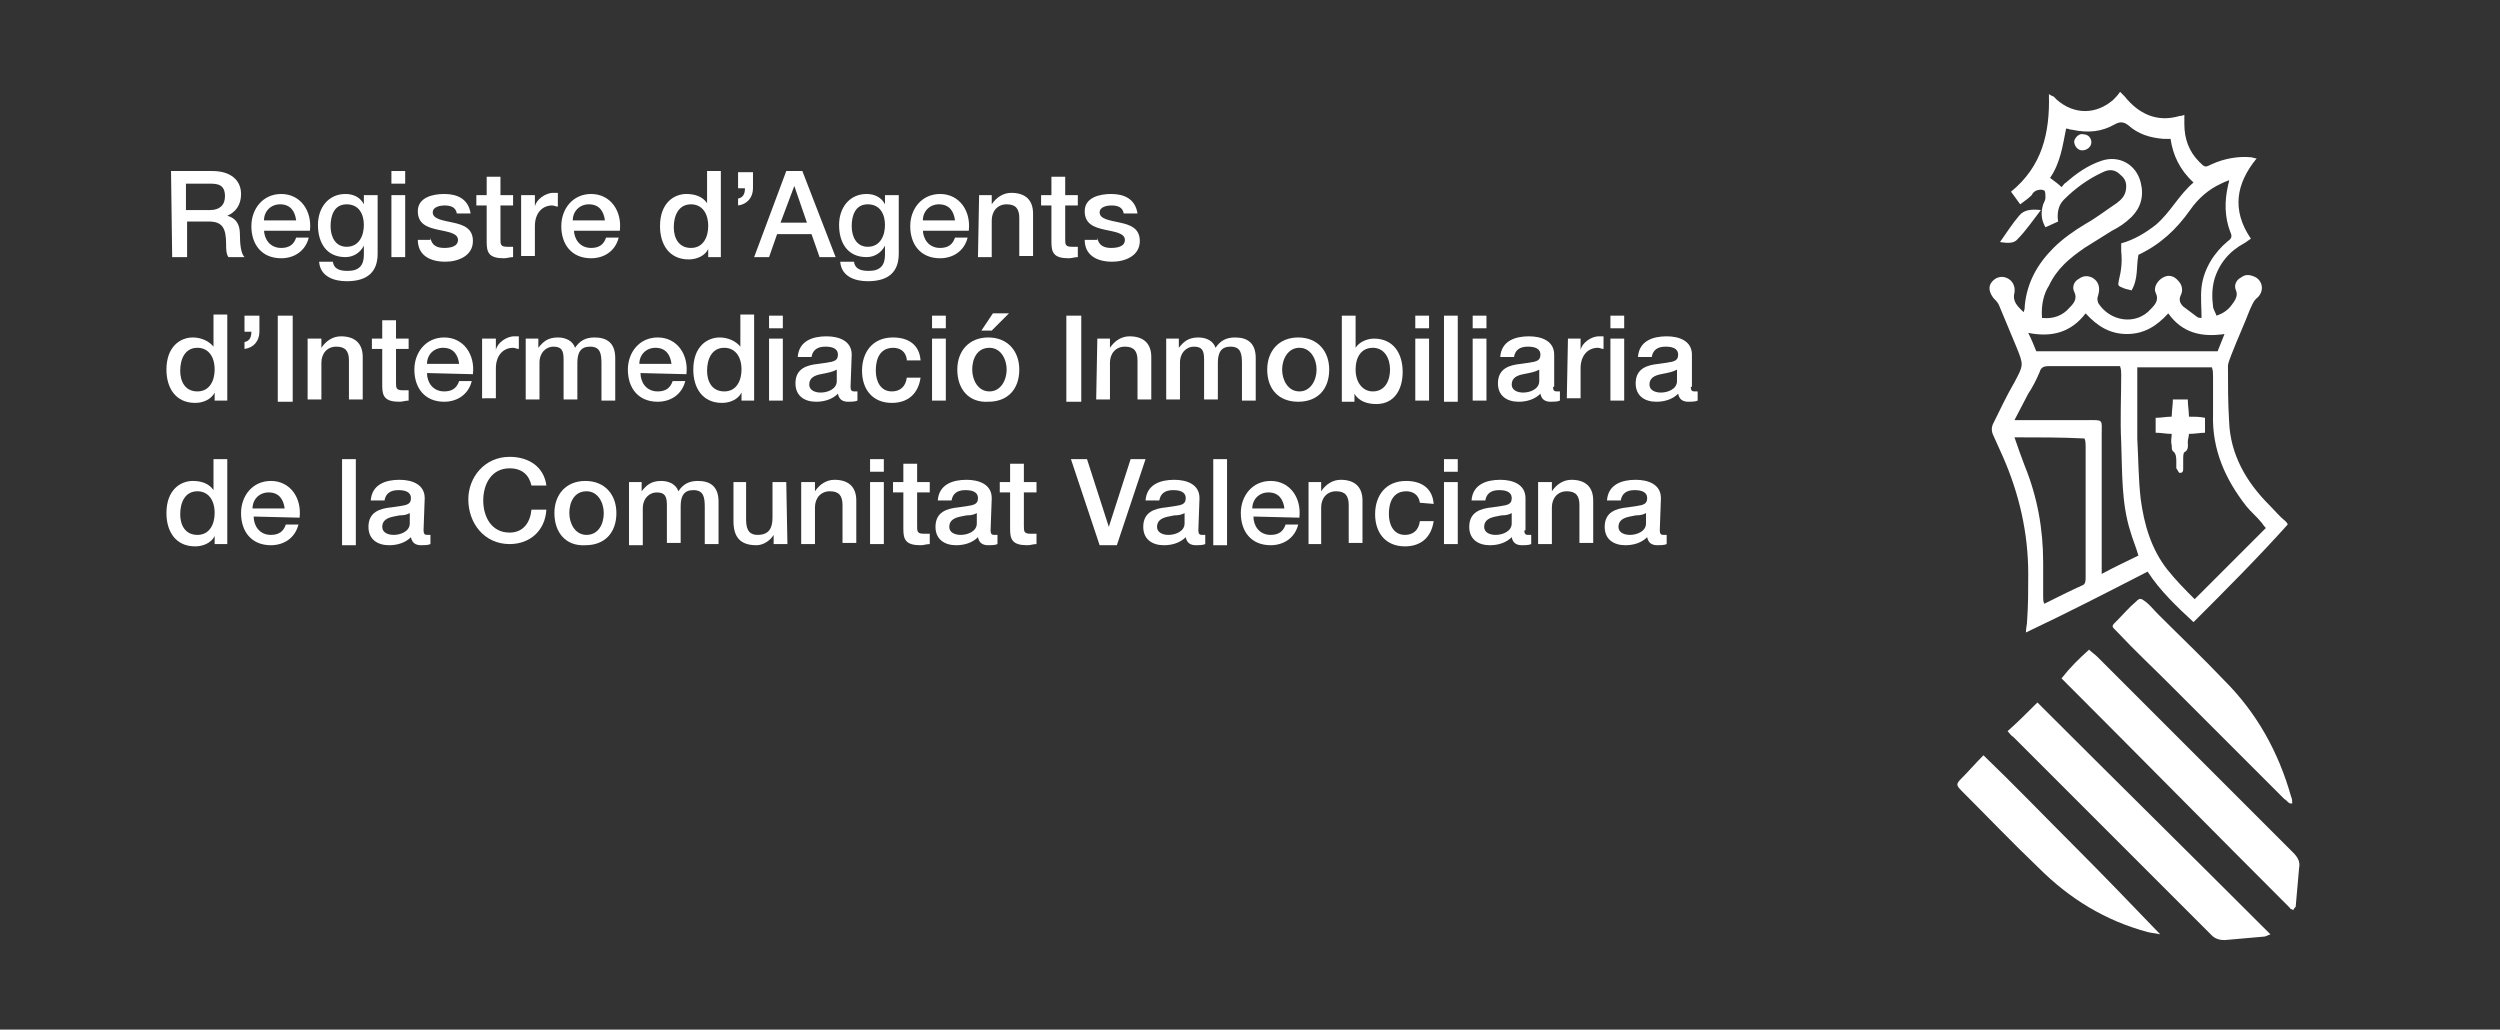 <?xml version="1.0" encoding="utf-8"?>
<!-- Generator: Adobe Illustrator 25.2.1, SVG Export Plug-In . SVG Version: 6.00 Build 0)  -->
<svg version="1.1" id="Layer_1" xmlns="http://www.w3.org/2000/svg" xmlns:xlink="http://www.w3.org/1999/xlink" x="0px" y="0px"
	 viewBox="0 0 217.8 89.7" style="enable-background:new 0 0 217.8 89.7;" xml:space="preserve">
<rect x="0" y="0" width="217.8" height="89.7" fill="#333333" stroke="none"/>
<style type="text/css">
	.st0{fill:#FFFFFF;}
</style>
<path class="st0" d="M174.9,63.7c0.9-0.8,1.7-1.6,2.6-2.5c6.7,6.7,13.5,13.4,20.3,20.2c-0.3,0.1-0.4,0.2-0.6,0.2
	c-1.1,0.1-2.2,0.2-3.4,0.3c-0.4,0-0.8-0.1-1.1-0.4c-4.5-4.5-9-9-13.5-13.5c-1.3-1.3-2.5-2.5-3.8-3.8
	C175.2,64.1,175.1,63.9,174.9,63.7z"/>
<path class="st0" d="M199.8,79.3c-0.1-0.1-0.3-0.1-0.3-0.2c-6.6-6.6-13.2-13.3-19.9-20c0.7-0.9,1.5-1.7,2.4-2.5
	c0.2,0.2,0.5,0.4,0.7,0.6c3,3,5.9,5.9,8.9,8.9c2.7,2.7,5.5,5.5,8.2,8.2c0.4,0.4,0.6,0.8,0.5,1.3c-0.1,1.1-0.2,2.2-0.3,3.4
	C199.9,79.1,199.8,79.2,199.8,79.3z"/>
<path class="st0" d="M199.5,70c-0.2-0.1-0.3-0.3-0.5-0.4c-3.4-3.4-6.8-6.8-10.2-10.2c-1.4-1.4-2.9-2.8-4.3-4.3
	c-0.6-0.6-0.6-0.5,0-1.1c0.5-0.5,1-1.1,1.6-1.6c0.3-0.3,0.4-0.3,0.8,0c0.4,0.3,0.7,0.7,1.1,1.1c1.9,1.9,3.9,3.8,5.8,5.8
	c2.8,2.8,4.7,6.2,5.8,10.1c0.1,0.2,0.1,0.4,0.1,0.6C199.6,70,199.5,70,199.5,70z"/>
<path class="st0" d="M188.2,81.4c-0.4-0.1-0.7-0.1-1.1-0.2c-3.7-1-6.8-2.9-9.5-5.6c-2.3-2.2-4.5-4.5-6.7-6.7c-0.5-0.5-0.5-0.6,0-1.1
	c0.6-0.6,1.2-1.3,1.9-2c2.7,2.6,5.2,5.2,7.8,7.8C183.2,76.2,185.7,78.8,188.2,81.4C188.3,81.3,188.3,81.3,188.2,81.4z"/>
<path class="st0" d="M177.8,18.3c-0.7,0.9-1.3,1.8-2,2.5c-0.3,0.4-0.8,0.4-1.5,0.3c0,0-0.1-0.1,0-0.1c0.5-0.7,1-1.5,1.6-2.2
	C176.3,18.3,176.9,18.2,177.8,18.3z"/>
<path class="st0" d="M181.5,11.7c0.4,0,0.7,0.3,0.7,0.7s-0.4,0.7-0.8,0.7c-0.4,0-0.7-0.4-0.7-0.8C180.8,11.9,181.2,11.6,181.5,11.7z
	"/>
<path class="st0" d="M189.2,37.8c-0.5,0-0.9-0.1-1.4-0.1c0-0.4,0-0.8,0-1.3c0.5,0,0.9-0.1,1.4-0.1c0-0.5,0.1-1,0.1-1.5
	c0.4,0,0.8,0,1.3,0c0,0.5,0.1,1,0.1,1.5c0.5,0,0.9,0,1.4,0.1c0,0.4,0,0.8,0,1.3c-0.4,0-0.9,0.1-1.4,0.1c0,0.2-0.1,0.5-0.1,0.7
	c0,0.3,0.1,0.7-0.3,0.9c-0.1,0.1-0.1,0.4-0.1,0.5c0,0.3,0,0.6,0,0.9c0,0.2,0,0.4-0.3,0.4c-0.1,0-0.2-0.3-0.3-0.4c0-0.2,0-0.4,0-0.6
	c0-0.3,0-0.7-0.3-0.9c-0.1-0.1-0.1-0.3-0.1-0.5C189.1,38.4,189.2,38.1,189.2,37.8z"/>
<path class="st0" d="M14.9,14.9h3.6c1.6,0,2.5,0.8,2.5,2c0,1.4-1,1.8-1.2,1.9l0,0c0.4,0.1,1.1,0.4,1.1,1.6c0,0.9,0.1,1.7,0.4,2h-1.4
	c-0.2-0.3-0.2-0.7-0.2-1.1c0-1.4-0.3-2-1.5-2h-1.9v3.1H15L14.9,14.9L14.9,14.9z M16.2,18.3h2.1c0.8,0,1.3-0.4,1.3-1.2
	c0-1-0.6-1.1-1.3-1.1h-2.1V18.3z"/>
<path class="st0" d="M23,20c0,0.8,0.5,1.6,1.5,1.6c0.7,0,1.1-0.3,1.3-0.9h1.1c-0.3,1.2-1.3,1.8-2.4,1.8c-1.7,0-2.6-1.2-2.6-2.8
	c0-1.5,1-2.8,2.6-2.8c1.7,0,2.7,1.5,2.5,3.2h-4V20z M25.8,19.2c-0.1-0.8-0.5-1.4-1.4-1.4c-0.8,0-1.4,0.6-1.4,1.4H25.8z"/>
<path class="st0" d="M32.9,22.1c0,1.6-0.9,2.4-2.7,2.4c-1.1,0-2.3-0.4-2.4-1.7H29c0.1,0.7,0.7,0.8,1.3,0.8c1,0,1.4-0.5,1.4-1.4v-0.8
	l0,0c-0.3,0.6-0.9,1-1.6,1c-1.7,0-2.4-1.3-2.4-2.8s0.9-2.7,2.4-2.7c0.7,0,1.3,0.3,1.6,0.9l0,0V17h1.2C32.9,17,32.9,22.1,32.9,22.1z
	 M31.7,19.6c0-0.9-0.4-1.8-1.5-1.8s-1.4,1-1.4,1.9s0.4,1.8,1.4,1.8C31.3,21.5,31.7,20.5,31.7,19.6z"/>
<path class="st0" d="M34.1,14.9h1.2V16h-1.2V14.9z M34.1,17h1.2v5.4h-1.2V17z"/>
<path class="st0" d="M37.5,20.7c0.1,0.7,0.6,0.9,1.2,0.9c0.5,0,1.2-0.1,1.2-0.7S39,20.2,38.1,20c-0.9-0.2-1.7-0.5-1.7-1.6
	c0-1.2,1.3-1.5,2.3-1.5c1.1,0,2.1,0.4,2.3,1.7h-1.2c-0.1-0.6-0.6-0.7-1.1-0.7c-0.3,0-1,0.1-1,0.6c0,0.6,0.9,0.7,1.8,0.9
	c0.9,0.2,1.7,0.5,1.7,1.6c0,1.3-1.3,1.8-2.4,1.8c-1.4,0-2.4-0.6-2.4-1.9h1.1V20.7z"/>
<path class="st0" d="M41.5,17h0.9v-1.6h1.2V17h1.1v0.9h-1.1v2.9c0,0.5,0,0.7,0.6,0.7c0.2,0,0.3,0,0.5,0v0.9c-0.3,0-0.5,0.1-0.8,0.1
	c-1.3,0-1.5-0.5-1.5-1.4v-3.2h-0.9V17z"/>
<path class="st0" d="M45.5,17h1.1v1l0,0c0.1-0.6,0.9-1.2,1.6-1.2c0.3,0,0.3,0,0.4,0V18c-0.2,0-0.3-0.1-0.5-0.1
	c-0.8,0-1.5,0.6-1.5,1.8v2.6h-1.2V17H45.5z"/>
<path class="st0" d="M50,20c0,0.8,0.5,1.6,1.5,1.6c0.7,0,1.1-0.3,1.3-0.9h1.1c-0.3,1.2-1.3,1.8-2.4,1.8c-1.7,0-2.6-1.2-2.6-2.8
	c0-1.5,1-2.8,2.6-2.8c1.7,0,2.7,1.5,2.5,3.2h-4V20z M52.7,19.2c-0.1-0.8-0.5-1.4-1.4-1.4c-0.8,0-1.4,0.6-1.4,1.4H52.7z"/>
<path class="st0" d="M62.8,22.4h-1.1v-0.7l0,0c-0.3,0.6-1,0.9-1.7,0.9c-1.7,0-2.5-1.3-2.5-2.9c0-2,1.2-2.8,2.3-2.8
	c0.7,0,1.4,0.2,1.8,0.8l0,0v-2.8h1.2V22.4z M60.2,21.6c1.1,0,1.5-1,1.5-1.9c0-1.2-0.6-1.9-1.5-1.9c-1.1,0-1.5,1-1.5,2
	C58.7,20.7,59.1,21.6,60.2,21.6z"/>
<path class="st0" d="M64.3,17.3c0.5-0.1,0.6-0.5,0.6-0.9h-0.6V15h1.3v1.4c0,0.8-0.5,1.4-1.3,1.5V17.3z"/>
<path class="st0" d="M68.5,14.9h1.4l2.9,7.5h-1.4l-0.7-2h-3l-0.7,2h-1.3L68.5,14.9z M70.3,19.4l-1.1-3.2l0,0L68,19.4H70.3z"/>
<path class="st0" d="M78.3,22.1c0,1.6-0.9,2.4-2.7,2.4c-1.1,0-2.3-0.4-2.4-1.7h1.2c0.1,0.7,0.7,0.8,1.3,0.8c1,0,1.4-0.5,1.4-1.4
	v-0.8l0,0c-0.3,0.6-0.9,1-1.6,1c-1.7,0-2.4-1.3-2.4-2.8s0.9-2.7,2.4-2.7c0.7,0,1.3,0.3,1.6,0.9l0,0V17h1.2V22.1z M77.1,19.6
	c0-0.9-0.4-1.8-1.5-1.8s-1.4,1-1.4,1.9s0.4,1.8,1.4,1.8C76.7,21.5,77.1,20.5,77.1,19.6z"/>
<path class="st0" d="M80.4,20c0,0.8,0.5,1.6,1.5,1.6c0.7,0,1.1-0.3,1.3-0.9h1.1c-0.3,1.2-1.3,1.8-2.4,1.8c-1.7,0-2.6-1.2-2.6-2.8
	c0-1.5,1-2.8,2.6-2.8c1.7,0,2.7,1.5,2.5,3.2h-4V20z M83.2,19.2c-0.1-0.8-0.5-1.4-1.4-1.4c-0.8,0-1.4,0.6-1.4,1.4H83.2z"/>
<path class="st0" d="M85.3,17h1.1v0.8l0,0c0.4-0.6,1-1,1.7-1c1.2,0,1.9,0.6,1.9,1.8v3.7h-1.2V19c0-0.8-0.3-1.2-1.1-1.2
	c-0.8,0-1.3,0.6-1.3,1.4v3.2h-1.2L85.3,17L85.3,17z"/>
<path class="st0" d="M90.7,17h0.9v-1.6h1.2V17h1.1v0.9h-1.1v2.9c0,0.5,0,0.7,0.6,0.7c0.2,0,0.3,0,0.5,0v0.9c-0.3,0-0.5,0.1-0.8,0.1
	c-1.3,0-1.5-0.5-1.5-1.4v-3.2h-0.9C90.7,17.9,90.7,17,90.7,17z"/>
<path class="st0" d="M95.6,20.7c0.1,0.7,0.6,0.9,1.2,0.9c0.5,0,1.2-0.1,1.2-0.7s-0.9-0.7-1.8-0.9c-0.9-0.2-1.7-0.5-1.7-1.6
	c0-1.2,1.3-1.5,2.3-1.5c1.1,0,2.1,0.4,2.3,1.7h-1.2c-0.1-0.6-0.6-0.7-1.1-0.7c-0.3,0-1,0.1-1,0.6c0,0.6,0.9,0.7,1.8,0.9
	c0.9,0.2,1.7,0.5,1.7,1.6c0,1.3-1.3,1.8-2.4,1.8c-1.4,0-2.4-0.6-2.4-1.9h1.1V20.7z"/>
<path class="st0" d="M19.8,34.9h-1.1v-0.7l0,0c-0.3,0.6-1,0.9-1.7,0.9c-1.7,0-2.5-1.3-2.5-2.9c0-2,1.2-2.8,2.3-2.8
	c0.7,0,1.4,0.3,1.8,0.8l0,0v-2.8h1.2C19.8,27.4,19.8,34.9,19.8,34.9z M17.2,34.1c1.1,0,1.5-1,1.5-1.9c0-1.2-0.6-1.9-1.5-1.9
	c-1.1,0-1.5,1-1.5,2C15.7,33.2,16.1,34.1,17.2,34.1z"/>
<path class="st0" d="M21.3,29.8c0.5-0.1,0.6-0.5,0.6-0.9h-0.6v-1.4h1.3v1.4c0,0.8-0.5,1.4-1.3,1.5V29.8z"/>
<path class="st0" d="M24.2,27.5h1.3V35h-1.3V27.5z"/>
<path class="st0" d="M26.9,29.5H28v0.8l0,0c0.4-0.6,1-1,1.7-1c1.2,0,1.9,0.6,1.9,1.8v3.7h-1.2v-3.4c0-0.8-0.3-1.2-1.1-1.2
	c-0.8,0-1.3,0.6-1.3,1.4v3.2h-1.2v-5.3H26.9z"/>
<path class="st0" d="M32.4,29.5h0.9v-1.6h1.2v1.6h1.1v0.9h-1.1v2.9c0,0.5,0,0.7,0.6,0.7c0.2,0,0.3,0,0.5,0v0.9
	c-0.3,0-0.5,0.1-0.8,0.1c-1.3,0-1.5-0.5-1.5-1.4v-3.2h-0.9V29.5z"/>
<path class="st0" d="M37.2,32.5c0,0.8,0.5,1.6,1.5,1.6c0.7,0,1.1-0.3,1.3-0.9h1.1c-0.3,1.2-1.3,1.8-2.4,1.8c-1.7,0-2.6-1.2-2.6-2.8
	c0-1.5,1-2.8,2.6-2.8c1.7,0,2.7,1.5,2.5,3.2L37.2,32.5L37.2,32.5z M40,31.7c-0.1-0.8-0.5-1.4-1.4-1.4c-0.8,0-1.4,0.6-1.4,1.4H40z"/>
<path class="st0" d="M42.1,29.5h1.1v1l0,0c0.1-0.6,0.9-1.2,1.6-1.2c0.3,0,0.3,0,0.4,0v1.1c-0.2,0-0.3-0.1-0.5-0.1
	c-0.8,0-1.5,0.6-1.5,1.8v2.6H42v-5.2H42.1z"/>
<path class="st0" d="M45.8,29.5h1.1v0.8l0,0c0.4-0.5,0.8-0.9,1.7-0.9c0.7,0,1.3,0.3,1.5,0.9c0.4-0.6,0.9-0.9,1.7-0.9
	c1.1,0,1.8,0.5,1.8,1.8v3.7h-1.2v-3.2c0-0.9-0.1-1.5-1-1.5c-0.8,0-1.1,0.5-1.1,1.4v3.2h-1.2v-3.5c0-0.8-0.2-1.1-0.9-1.1
	c-0.6,0-1.2,0.5-1.2,1.4v3.2h-1.2C45.8,34.8,45.8,29.5,45.8,29.5z"/>
<path class="st0" d="M55.8,32.5c0,0.8,0.5,1.6,1.5,1.6c0.7,0,1.1-0.3,1.3-0.9h1.1c-0.3,1.2-1.3,1.8-2.4,1.8c-1.7,0-2.6-1.2-2.6-2.8
	c0-1.5,1-2.8,2.6-2.8c1.7,0,2.7,1.5,2.5,3.2L55.8,32.5L55.8,32.5z M58.5,31.7c-0.1-0.8-0.5-1.4-1.4-1.4c-0.8,0-1.4,0.6-1.4,1.4H58.5
	z"/>
<path class="st0" d="M65.7,34.9h-1.1v-0.7l0,0c-0.3,0.6-1,0.9-1.7,0.9c-1.7,0-2.5-1.3-2.5-2.9c0-2,1.2-2.8,2.3-2.8
	c0.7,0,1.4,0.3,1.8,0.8l0,0v-2.8h1.2V34.9z M63.1,34.1c1.1,0,1.5-1,1.5-1.9c0-1.2-0.6-1.9-1.5-1.9c-1.1,0-1.5,1-1.5,2
	C61.6,33.2,62,34.1,63.1,34.1z"/>
<path class="st0" d="M67,27.5h1.2v1.1H67V27.5z M67,29.5h1.2v5.4H67V29.5z"/>
<path class="st0" d="M74.1,33.7c0,0.3,0.1,0.4,0.3,0.4c0.1,0,0.2,0,0.3,0v0.8C74.5,35,74.1,35,73.9,35c-0.5,0-0.8-0.2-0.9-0.7
	c-0.5,0.5-1.2,0.7-1.9,0.7c-1,0-1.8-0.5-1.8-1.6c0-1.3,1-1.6,2-1.7l0.7-0.1c0.7-0.1,1-0.2,1-0.7c0-0.6-0.6-0.7-1.1-0.7
	c-0.7,0-1.1,0.3-1.2,0.9h-1.2c0.1-1.4,1.3-1.8,2.5-1.8c1.1,0,2.2,0.4,2.2,1.6L74.1,33.7L74.1,33.7z M72.9,32.2
	c-0.2,0.1-0.4,0.2-0.9,0.3l-0.5,0.1c-0.5,0.1-1,0.3-1,0.9c0,0.5,0.5,0.7,1,0.7c0.6,0,1.4-0.3,1.4-1V32.2z"/>
<path class="st0" d="M79,31.3c-0.1-0.7-0.6-1-1.2-1s-1.5,0.3-1.5,2c0,0.9,0.4,1.8,1.4,1.8c0.7,0,1.2-0.4,1.3-1.2h1.2
	c-0.2,1.4-1.1,2.2-2.5,2.2c-1.7,0-2.6-1.2-2.6-2.8c0-1.6,0.9-2.9,2.7-2.9c1.3,0,2.3,0.6,2.4,2H79V31.3z"/>
<path class="st0" d="M81.2,27.5h1.2v1.1h-1.2V27.5z M81.2,29.5h1.2v5.4h-1.2V29.5z"/>
<path class="st0" d="M83.4,32.2c0-1.6,1-2.8,2.7-2.8s2.7,1.2,2.7,2.8c0,1.7-1,2.8-2.7,2.8C84.4,35.1,83.4,33.9,83.4,32.2z
	 M87.7,32.2c0-0.9-0.5-1.9-1.5-1.9c-1.1,0-1.5,1-1.5,1.9c0,0.9,0.5,1.9,1.5,1.9C87.2,34.1,87.7,33.1,87.7,32.2z M86.5,27.3h1.4
	l-1.5,1.5h-0.9L86.5,27.3z"/>
<path class="st0" d="M92.9,27.5h1.3V35h-1.3V27.5z"/>
<path class="st0" d="M95.6,29.5h1.1v0.8l0,0c0.4-0.6,1-1,1.7-1c1.2,0,1.9,0.6,1.9,1.8v3.7h-1.2v-3.4c0-0.8-0.3-1.2-1.1-1.2
	c-0.8,0-1.3,0.6-1.3,1.4v3.2h-1.2L95.6,29.5L95.6,29.5z"/>
<path class="st0" d="M101.6,29.5h1.1v0.8l0,0c0.4-0.5,0.8-0.9,1.7-0.9c0.7,0,1.3,0.3,1.5,0.9c0.4-0.6,0.9-0.9,1.7-0.9
	c1.1,0,1.8,0.5,1.8,1.8v3.7h-1.2v-3.2c0-0.9-0.1-1.5-1-1.5c-0.8,0-1.1,0.5-1.1,1.4v3.2h-1.2v-3.5c0-0.8-0.2-1.1-0.9-1.1
	c-0.6,0-1.2,0.5-1.2,1.4v3.2h-1.2C101.6,34.8,101.6,29.5,101.6,29.5z"/>
<path class="st0" d="M110.4,32.2c0-1.6,1-2.8,2.7-2.8s2.7,1.2,2.7,2.8c0,1.7-1,2.8-2.7,2.8S110.4,33.9,110.4,32.2z M114.7,32.2
	c0-0.9-0.5-1.9-1.5-1.9s-1.5,1-1.5,1.9c0,0.9,0.5,1.9,1.5,1.9S114.7,33.1,114.7,32.2z"/>
<path class="st0" d="M116.9,27.5h1.2v2.8l0,0c0.3-0.5,1-0.8,1.6-0.8c1.7,0,2.5,1.3,2.5,2.9c0,1.5-0.7,2.8-2.3,2.8
	c-0.7,0-1.5-0.2-1.9-0.9l0,0V35h-1.1C116.9,35,116.9,27.5,116.9,27.5z M119.6,30.3c-1,0-1.5,0.8-1.5,1.9c0,1.1,0.6,1.9,1.5,1.9
	c1.1,0,1.5-1,1.5-1.9C121.1,31.2,120.6,30.3,119.6,30.3z"/>
<path class="st0" d="M123.3,27.5h1.2v1.1h-1.2V27.5z M123.3,29.5h1.2v5.4h-1.2V29.5z"/>
<path class="st0" d="M125.8,27.5h1.2V35h-1.2V27.5z"/>
<path class="st0" d="M128.3,27.5h1.2v1.1h-1.2V27.5z M128.3,29.5h1.2v5.4h-1.2V29.5z"/>
<path class="st0" d="M135.3,33.7c0,0.3,0.1,0.4,0.3,0.4c0.1,0,0.2,0,0.3,0v0.8c-0.2,0.1-0.6,0.1-0.8,0.1c-0.5,0-0.8-0.2-0.9-0.7
	c-0.5,0.5-1.2,0.7-1.9,0.7c-1,0-1.8-0.5-1.8-1.6c0-1.3,1-1.6,2-1.7l0.7-0.1c0.7-0.1,1-0.2,1-0.7c0-0.6-0.6-0.7-1.1-0.7
	c-0.7,0-1.1,0.3-1.2,0.9h-1.2c0.1-1.4,1.3-1.8,2.5-1.8c1.1,0,2.2,0.4,2.2,1.6v2.8H135.3z M134.1,32.2c-0.2,0.1-0.4,0.2-0.9,0.3
	l-0.5,0.1c-0.5,0.1-1,0.3-1,0.9c0,0.5,0.5,0.7,1,0.7c0.6,0,1.4-0.3,1.4-1V32.2z"/>
<path class="st0" d="M136.6,29.5h1.1v1l0,0c0.1-0.6,0.9-1.2,1.6-1.2c0.3,0,0.3,0,0.4,0v1.1c-0.2,0-0.3-0.1-0.5-0.1
	c-0.8,0-1.5,0.6-1.5,1.8v2.6h-1.2L136.6,29.5L136.6,29.5z"/>
<path class="st0" d="M140.3,27.5h1.2v1.1h-1.2V27.5z M140.3,29.5h1.2v5.4h-1.2V29.5z"/>
<path class="st0" d="M147.3,33.7c0,0.3,0.1,0.4,0.3,0.4c0.1,0,0.2,0,0.3,0v0.8c-0.2,0.1-0.6,0.1-0.8,0.1c-0.5,0-0.8-0.2-0.9-0.7
	c-0.5,0.5-1.2,0.7-1.9,0.7c-1,0-1.8-0.5-1.8-1.6c0-1.3,1-1.6,2-1.7l0.7-0.1c0.7-0.1,1-0.2,1-0.7c0-0.6-0.6-0.7-1.1-0.7
	c-0.7,0-1.1,0.3-1.2,0.9h-1.2c0.1-1.4,1.3-1.8,2.5-1.8c1.1,0,2.2,0.4,2.2,1.6v2.8H147.3z M146.1,32.2c-0.2,0.1-0.4,0.2-0.9,0.3
	l-0.5,0.1c-0.5,0.1-1,0.3-1,0.9c0,0.5,0.5,0.7,1,0.7c0.6,0,1.4-0.3,1.4-1V32.2z"/>
<path class="st0" d="M19.8,47.4h-1.1v-0.7l0,0c-0.3,0.6-1,0.9-1.7,0.9c-1.7,0-2.5-1.3-2.5-2.9c0-2,1.2-2.8,2.3-2.8
	c0.7,0,1.4,0.2,1.8,0.8l0,0V40h1.2C19.8,40,19.8,47.4,19.8,47.4z M17.2,46.6c1.1,0,1.5-1,1.5-1.9c0-1.2-0.6-1.9-1.5-1.9
	c-1.1,0-1.5,1-1.5,2C15.7,45.7,16.1,46.6,17.2,46.6z"/>
<path class="st0" d="M22.1,45c0,0.8,0.5,1.6,1.5,1.6c0.7,0,1.1-0.3,1.3-0.9H26c-0.3,1.2-1.3,1.8-2.4,1.8c-1.7,0-2.6-1.2-2.6-2.8
	c0-1.5,1-2.8,2.6-2.8c1.7,0,2.7,1.5,2.5,3.2L22.1,45L22.1,45z M24.8,44.3c-0.1-0.8-0.5-1.4-1.4-1.4c-0.8,0-1.4,0.6-1.4,1.4H24.8z"/>
<path class="st0" d="M29.9,40H31v7.5h-1.2V40H29.9z"/>
<path class="st0" d="M36.9,46.2c0,0.3,0.1,0.4,0.3,0.4c0.1,0,0.2,0,0.3,0v0.8c-0.2,0.1-0.6,0.1-0.8,0.1c-0.5,0-0.8-0.2-0.9-0.7
	c-0.5,0.5-1.2,0.7-1.9,0.7c-1,0-1.8-0.5-1.8-1.6c0-1.3,1-1.6,2-1.7l0.7-0.1c0.7-0.1,1-0.2,1-0.7c0-0.6-0.6-0.7-1.1-0.7
	c-0.7,0-1.1,0.3-1.2,0.9h-1.2c0.1-1.4,1.3-1.8,2.5-1.8c1.1,0,2.2,0.4,2.2,1.6L36.9,46.2L36.9,46.2z M35.7,44.7
	c-0.2,0.1-0.4,0.2-0.9,0.2L34.3,45c-0.5,0.1-1,0.3-1,0.9c0,0.5,0.5,0.7,1,0.7c0.6,0,1.4-0.3,1.4-1V44.7z"/>
<path class="st0" d="M44.4,39.8c1.7,0,3,0.9,3.2,2.5h-1.3c-0.2-0.9-0.8-1.5-1.9-1.5c-1.6,0-2.3,1.4-2.3,2.8c0,1.4,0.7,2.8,2.3,2.8
	c1.2,0,1.8-0.9,1.9-2h1.3c-0.1,1.8-1.4,3-3.2,3c-2.2,0-3.6-1.8-3.6-3.9C40.8,41.6,42.2,39.8,44.4,39.8z"/>
<path class="st0" d="M48.3,44.7c0-1.6,1-2.8,2.7-2.8s2.7,1.2,2.7,2.8c0,1.7-1,2.8-2.7,2.8C49.3,47.6,48.3,46.4,48.3,44.7z
	 M52.6,44.7c0-0.9-0.5-1.9-1.5-1.9c-1.1,0-1.5,1-1.5,1.9s0.5,1.9,1.5,1.9C52.1,46.6,52.6,45.7,52.6,44.7z"/>
<path class="st0" d="M54.8,42h1.1v0.8l0,0c0.4-0.5,0.8-0.9,1.7-0.9c0.7,0,1.3,0.3,1.5,0.9c0.4-0.6,0.9-0.9,1.7-0.9
	c1.1,0,1.8,0.5,1.8,1.8v3.7h-1.2v-3.2c0-0.9-0.1-1.5-1-1.5c-0.8,0-1.1,0.5-1.1,1.4v3.2h-1.2V44c0-0.8-0.2-1.1-0.9-1.1
	c-0.6,0-1.2,0.5-1.2,1.4v3.2h-1.2C54.8,47.5,54.8,42,54.8,42z"/>
<path class="st0" d="M68.6,47.4h-1.2v-0.8l0,0c-0.3,0.5-0.9,0.9-1.5,0.9c-1.4,0-2-0.7-2-2.1V42H65v3.3c0,1,0.4,1.3,1,1.3
	c1,0,1.3-0.6,1.3-1.5V42h1.2L68.6,47.4L68.6,47.4z"/>
<path class="st0" d="M69.8,42H71v0.8l0,0c0.4-0.6,1-1,1.7-1c1.2,0,1.9,0.6,1.9,1.8v3.7h-1.2V44c0-0.8-0.3-1.2-1.1-1.2
	c-0.8,0-1.3,0.6-1.3,1.4v3.2h-1.2V42z"/>
<path class="st0" d="M75.8,40H77v1.1h-1.2V40z M75.8,42H77v5.4h-1.2V42z"/>
<path class="st0" d="M77.8,42h0.9v-1.6h1.2V42H81v0.9h-1.1v2.9c0,0.5,0,0.7,0.6,0.7c0.2,0,0.3,0,0.5,0v0.9c-0.3,0-0.5,0.1-0.8,0.1
	c-1.3,0-1.5-0.5-1.5-1.4v-3.2h-0.9C77.8,42.9,77.8,42,77.8,42z"/>
<path class="st0" d="M86.3,46.2c0,0.3,0.1,0.4,0.3,0.4c0.1,0,0.2,0,0.3,0v0.8c-0.2,0.1-0.6,0.1-0.8,0.1c-0.5,0-0.8-0.2-0.9-0.7
	c-0.5,0.5-1.2,0.7-1.9,0.7c-1,0-1.8-0.5-1.8-1.6c0-1.3,1-1.6,2-1.7l0.7-0.1c0.7-0.1,1-0.2,1-0.7c0-0.6-0.6-0.7-1.1-0.7
	c-0.7,0-1.1,0.3-1.2,0.9h-1.2c0.1-1.4,1.3-1.8,2.5-1.8c1.1,0,2.2,0.4,2.2,1.6L86.3,46.2L86.3,46.2z M85.1,44.7
	c-0.2,0.1-0.4,0.2-0.9,0.2L83.7,45c-0.5,0.1-1,0.3-1,0.9c0,0.5,0.5,0.7,1,0.7c0.6,0,1.4-0.3,1.4-1V44.7z"/>
<path class="st0" d="M87.1,42H88v-1.6h1.2V42h1.1v0.9h-1.1v2.9c0,0.5,0,0.7,0.6,0.7c0.2,0,0.3,0,0.5,0v0.9c-0.3,0-0.5,0.1-0.8,0.1
	c-1.3,0-1.5-0.5-1.5-1.4v-3.2h-0.9C87.1,42.9,87.1,42,87.1,42z"/>
<path class="st0" d="M93.3,40h1.4l1.9,5.9l0,0l1.9-5.9h1.3l-2.5,7.5h-1.5L93.3,40z"/>
<path class="st0" d="M104.4,46.2c0,0.3,0.1,0.4,0.3,0.4c0.1,0,0.2,0,0.3,0v0.8c-0.2,0.1-0.6,0.1-0.8,0.1c-0.5,0-0.8-0.2-0.9-0.7
	c-0.5,0.5-1.2,0.7-1.9,0.7c-1,0-1.8-0.5-1.8-1.6c0-1.3,1-1.6,2-1.7l0.7-0.1c0.7-0.1,1-0.2,1-0.7c0-0.6-0.6-0.7-1.1-0.7
	c-0.7,0-1.1,0.3-1.2,0.9h-1.2c0.1-1.4,1.3-1.8,2.5-1.8c1.1,0,2.2,0.4,2.2,1.6L104.4,46.2L104.4,46.2z M103.2,44.7
	c-0.2,0.1-0.4,0.2-0.9,0.2l-0.5,0.1c-0.5,0.1-1,0.3-1,0.9c0,0.5,0.5,0.7,1,0.7c0.6,0,1.4-0.3,1.4-1V44.7z"/>
<path class="st0" d="M105.7,40h1.2v7.5h-1.2V40z"/>
<path class="st0" d="M109.2,45c0,0.8,0.5,1.6,1.5,1.6c0.7,0,1.1-0.3,1.3-0.9h1.1c-0.3,1.2-1.3,1.8-2.4,1.8c-1.7,0-2.6-1.2-2.6-2.8
	c0-1.5,1-2.8,2.6-2.8c1.7,0,2.7,1.5,2.5,3.2L109.2,45L109.2,45z M111.9,44.3c-0.1-0.8-0.5-1.4-1.4-1.4c-0.8,0-1.4,0.6-1.4,1.4H111.9
	z"/>
<path class="st0" d="M114,42h1.1v0.8l0,0c0.4-0.6,1-1,1.7-1c1.2,0,1.9,0.6,1.9,1.8v3.7h-1.2V44c0-0.8-0.3-1.2-1.1-1.2
	c-0.8,0-1.3,0.6-1.3,1.4v3.2H114V42z"/>
<path class="st0" d="M123.7,43.8c-0.1-0.7-0.6-1-1.2-1s-1.5,0.3-1.5,2c0,0.9,0.4,1.8,1.4,1.8c0.7,0,1.2-0.4,1.3-1.2h1.2
	c-0.2,1.4-1.1,2.2-2.5,2.2c-1.7,0-2.6-1.2-2.6-2.8s0.9-2.9,2.7-2.9c1.3,0,2.3,0.6,2.4,2L123.7,43.8L123.7,43.8z"/>
<path class="st0" d="M125.8,40h1.2v1.1h-1.2V40z M125.8,42h1.2v5.4h-1.2V42z"/>
<path class="st0" d="M132.8,46.2c0,0.3,0.1,0.4,0.3,0.4c0.1,0,0.2,0,0.3,0v0.8c-0.2,0.1-0.6,0.1-0.8,0.1c-0.5,0-0.8-0.2-0.9-0.7
	c-0.5,0.5-1.2,0.7-1.9,0.7c-1,0-1.8-0.5-1.8-1.6c0-1.3,1-1.6,2-1.7l0.7-0.1c0.7-0.1,1-0.2,1-0.7c0-0.6-0.6-0.7-1.1-0.7
	c-0.7,0-1.1,0.3-1.2,0.9h-1.2c0.1-1.4,1.3-1.8,2.5-1.8c1.1,0,2.2,0.4,2.2,1.6v2.8H132.8z M131.7,44.7c-0.2,0.1-0.4,0.2-0.9,0.2
	l-0.5,0.1c-0.5,0.1-1,0.3-1,0.9c0,0.5,0.5,0.7,1,0.7c0.6,0,1.4-0.3,1.4-1V44.7z"/>
<path class="st0" d="M134.1,42h1.1v0.8l0,0c0.4-0.6,1-1,1.7-1c1.2,0,1.9,0.6,1.9,1.8v3.7h-1.2V44c0-0.8-0.3-1.2-1.1-1.2
	s-1.3,0.6-1.3,1.4v3.2H134V42H134.1z"/>
<path class="st0" d="M144.6,46.2c0,0.3,0.1,0.4,0.3,0.4c0.1,0,0.2,0,0.3,0v0.8c-0.2,0.1-0.6,0.1-0.8,0.1c-0.5,0-0.8-0.2-0.9-0.7
	c-0.5,0.5-1.2,0.7-1.9,0.7c-1,0-1.8-0.5-1.8-1.6c0-1.3,1-1.6,2-1.7l0.7-0.1c0.7-0.1,1-0.2,1-0.7c0-0.6-0.6-0.7-1.1-0.7
	c-0.7,0-1.1,0.3-1.2,0.9H140c0.1-1.4,1.3-1.8,2.5-1.8c1.1,0,2.2,0.4,2.2,1.6L144.6,46.2L144.6,46.2z M143.4,44.7
	c-0.2,0.1-0.4,0.2-0.9,0.2L142,45c-0.5,0.1-1,0.3-1,0.9c0,0.5,0.5,0.7,1,0.7c0.6,0,1.4-0.3,1.4-1V44.7z"/>
<path class="st0" d="M191.1,54.2c-1.4-1.3-2.9-2.7-4-4.4c-3.5,1.8-7,3.6-10.6,5.3c0-0.4,0.1-0.7,0.1-1c0.1-1.4,0.1-2.7,0.1-4.1
	c0-3.6-0.8-7-2.2-10.2c-0.3-0.7-0.6-1.3-0.9-2c-0.1-0.3-0.1-0.5,0-0.8c0.6-1.2,1.2-2.5,1.9-3.7c0.8-1.5,0.8-1.5,0.2-3
	c-0.5-1.2-1-2.4-1.5-3.6c-0.1-0.3-0.3-0.5-0.5-0.7c-0.4-0.5-0.5-1-0.2-1.4s0.8-0.6,1.3-0.4s0.8,0.7,0.7,1.3
	c-0.2,0.8,0.3,1.2,0.8,1.7c0.1-0.3,0.1-0.4,0.1-0.6c0.2-2,1.1-3.6,2.5-5c0.8-0.8,1.8-1.5,2.8-2.1c0.9-0.5,1.8-1.2,2.7-1.8
	c0.4-0.3,0.7-0.6,0.8-1.1c0.1-0.6,0-1-0.5-1.4c-0.4-0.4-0.9-0.5-1.5-0.2c-1.3,0.6-2.4,1.4-3.4,2.4c-0.5,0.5-0.6,1.2-0.5,1.9
	c-0.4,0.2-0.7,0.3-1.1,0.5c-0.4-0.7-0.4-1.3-0.2-2c0.1-0.2,0.2-0.4,0.2-0.6s0-0.5-0.1-0.6c-0.2-0.1-0.4-0.1-0.7,0
	c-0.2,0.1-0.3,0.2-0.4,0.4c-0.3,0.3-0.6,0.5-1,0.8c-0.3-0.4-0.5-0.7-0.8-1.1c2.7-2.2,3.4-5.1,3.3-8.5c0.2,0.1,0.3,0.2,0.4,0.2
	c0.1,0.1,0.2,0.2,0.3,0.3c1.5,1.3,3.4,1.3,4.9,0c0.2-0.2,0.4-0.4,0.6-0.7c0.1,0.1,0.3,0.3,0.4,0.4c1.2,1.5,2.8,2.3,4.8,1.7
	c0.1,0,0.2,0,0.4-0.1c0,0.3,0,0.5,0,0.8c0,1.3,0.4,2.4,1.3,3.3c0.5,0.5,0.5,0.5,1.1,0.2c1.1-0.5,2.3-0.7,3.4-0.6
	c0.1,0,0.3,0.1,0.5,0.1c-1.8,2.2-2.2,4.5-0.5,7c-0.2,0.1-0.4,0.3-0.6,0.4c-1.3,0.7-2.2,1.8-2.6,3.2c-0.2,0.8-0.2,1.5-0.1,2.3
	c0,0.2,0.2,0.5,0.3,0.8c0.6-0.2,1-0.5,1.3-0.9s0.6-0.8,0.4-1.3c-0.2-0.4,0-0.9,0.4-1.1c0.4-0.3,0.7-0.3,1.2-0.1
	c0.7,0.3,0.9,1.2,0.3,1.8c-0.4,0.3-0.5,0.7-0.7,1.1c-0.5,1.3-1.1,2.6-1.6,3.9c-0.1,0.3-0.3,0.7-0.3,1c0,1.6,0,3.2,0.1,4.8
	c0.1,2.9,1.5,5.3,3.5,7.3c0.5,0.5,0.9,1,1.4,1.4c0.1,0.1,0.2,0.2,0.2,0.3C196.7,48.6,193.9,51.4,191.1,54.2z M177.9,27.7
	c1,0.1,1.8-0.2,2.4-0.9c0.4-0.4,0.7-0.8,0.4-1.4c-0.2-0.4,0-0.9,0.4-1.1c0.4-0.3,0.8-0.3,1.2-0.1c0.5,0.3,0.7,0.8,0.5,1.5
	c-0.1,0.3-0.1,0.4,0,0.7c1,1.6,3.3,2,4.6,0.5c0.4-0.4,0.7-0.8,0.4-1.4c-0.2-0.4,0.1-1,0.6-1.3s1-0.2,1.4,0.3
	c0.3,0.3,0.4,0.8,0.2,1.2c-0.2,0.4-0.1,0.7,0.2,1c0.4,0.3,0.8,0.6,1.2,0.9c0.1,0.1,0.3,0.1,0.4,0.1c0-0.9-0.1-1.8,0-2.7
	c0.2-1.6,1.1-3,2.3-4c0.3-0.2,0.4-0.4,0.2-0.8c-0.5-1.3-0.5-2.7-0.2-4c0-0.1,0.1-0.3,0.1-0.5c-0.3,0.1-0.5,0.2-0.7,0.3
	c-1.1,0.5-2,1.3-2.7,2.3c-1.2,1.7-2.6,3-4.5,3.9c-0.2,1,0,2.1-0.6,3.1c-0.3-0.1-0.5-0.1-0.7-0.2c-0.5-0.2-0.5-0.2-0.4-0.7
	c0.2-0.8,0.3-1.6,0.2-2.5c0-0.2,0-0.4,0-0.7c1.1-0.3,2.1-0.9,3-1.6c1.3-1.1,2-2.6,3.3-3.7c-1.2-1.1-1.8-2.4-2-3.8
	c-0.3,0-0.4,0-0.6,0c-1.2-0.1-2.2-0.4-3.1-1.2c-0.4-0.3-0.7-0.3-1.1-0.1c-1.2,0.7-2.4,0.8-3.8,0.5c-0.2,0-0.3-0.1-0.5-0.1
	c-0.3,1.5-0.5,3-1.4,4.3c0.4,0.3,0.7,0.5,1,0.8c0.2-0.2,0.2-0.3,0.4-0.4c0.9-0.8,1.9-1.5,3.1-1.9c1.5-0.5,3,0.3,3.4,1.9
	c0.3,1.2,0,2.2-0.8,3c-0.5,0.5-1.1,0.9-1.7,1.2c-0.8,0.5-1.6,1-2.4,1.5c-1.3,0.9-2.4,1.8-3.1,3.3C178.1,25.5,177.8,26.5,177.9,27.7z
	 M191.2,52.2c2.1-2.1,4.2-4.2,6.2-6.2c-0.2-0.2-0.3-0.4-0.4-0.5c-0.4-0.5-0.9-0.9-1.3-1.4c-1.8-2.3-3-4.9-2.9-8c0-1.1,0-2.2,0-3.3
	c0-0.3,0-0.5-0.1-0.8c-2.2,0-4.3,0-6.5,0c0,0.2,0,0.4,0,0.6c0,1.9,0,3.7,0,5.6c0.1,1.8,0.1,3.6,0.3,5.3c0.3,2.2,0.9,4.3,2.3,6.1
	C189.6,50.6,190.4,51.4,191.2,52.2z M175.5,36.6c0.3,0,0.5,0,0.7,0c1.9,0,3.7,0,5.6,0c1.5,0,1.3-0.1,1.3,1.3c0,3.7,0,7.4,0,11.2
	c0,0.3,0,0.5,0,0.9c1.1-0.6,2.2-1.1,3.2-1.6c-0.2-0.7-0.5-1.4-0.7-2.1c-0.8-2.5-0.7-5.2-0.8-7.8c-0.1-1.9,0-3.9,0-5.8
	c0-0.3,0-0.5-0.1-0.8c-0.3,0-0.6,0-0.8,0c-1.2,0-2.4,0-3.6,0c-0.6,0-1.3,0-1.9,0c-0.3,0-0.6,0.1-0.7,0.5c-0.3,0.7-0.6,1.3-1,1.9
	C176.3,35.1,175.9,35.8,175.5,36.6z M175.5,38.1c0.3,0.9,0.6,1.7,0.9,2.5c1.1,2.7,1.6,5.5,1.6,8.4c0,1,0,2,0,3c0,0.2,0,0.4,0.1,0.6
	c1.2-0.6,2.2-1.1,3.3-1.6c0.3-0.1,0.3-0.4,0.3-0.7c0-3.8,0-7.6,0-11.4c0-0.2,0-0.5-0.1-0.7C179.6,38.1,177.6,38.1,175.5,38.1z
	 M188.9,27.3c-1,1.1-2.1,1.8-3.6,1.8s-2.6-0.7-3.6-1.8c-1.3,1.7-3,2.1-5,1.7c0.3,0.6,0.5,1.1,0.7,1.6c5.3,0,10.6,0,15.8,0
	c0.2-0.5,0.4-1,0.6-1.5C191.8,29.4,190.1,29,188.9,27.3z"/>
</svg>
